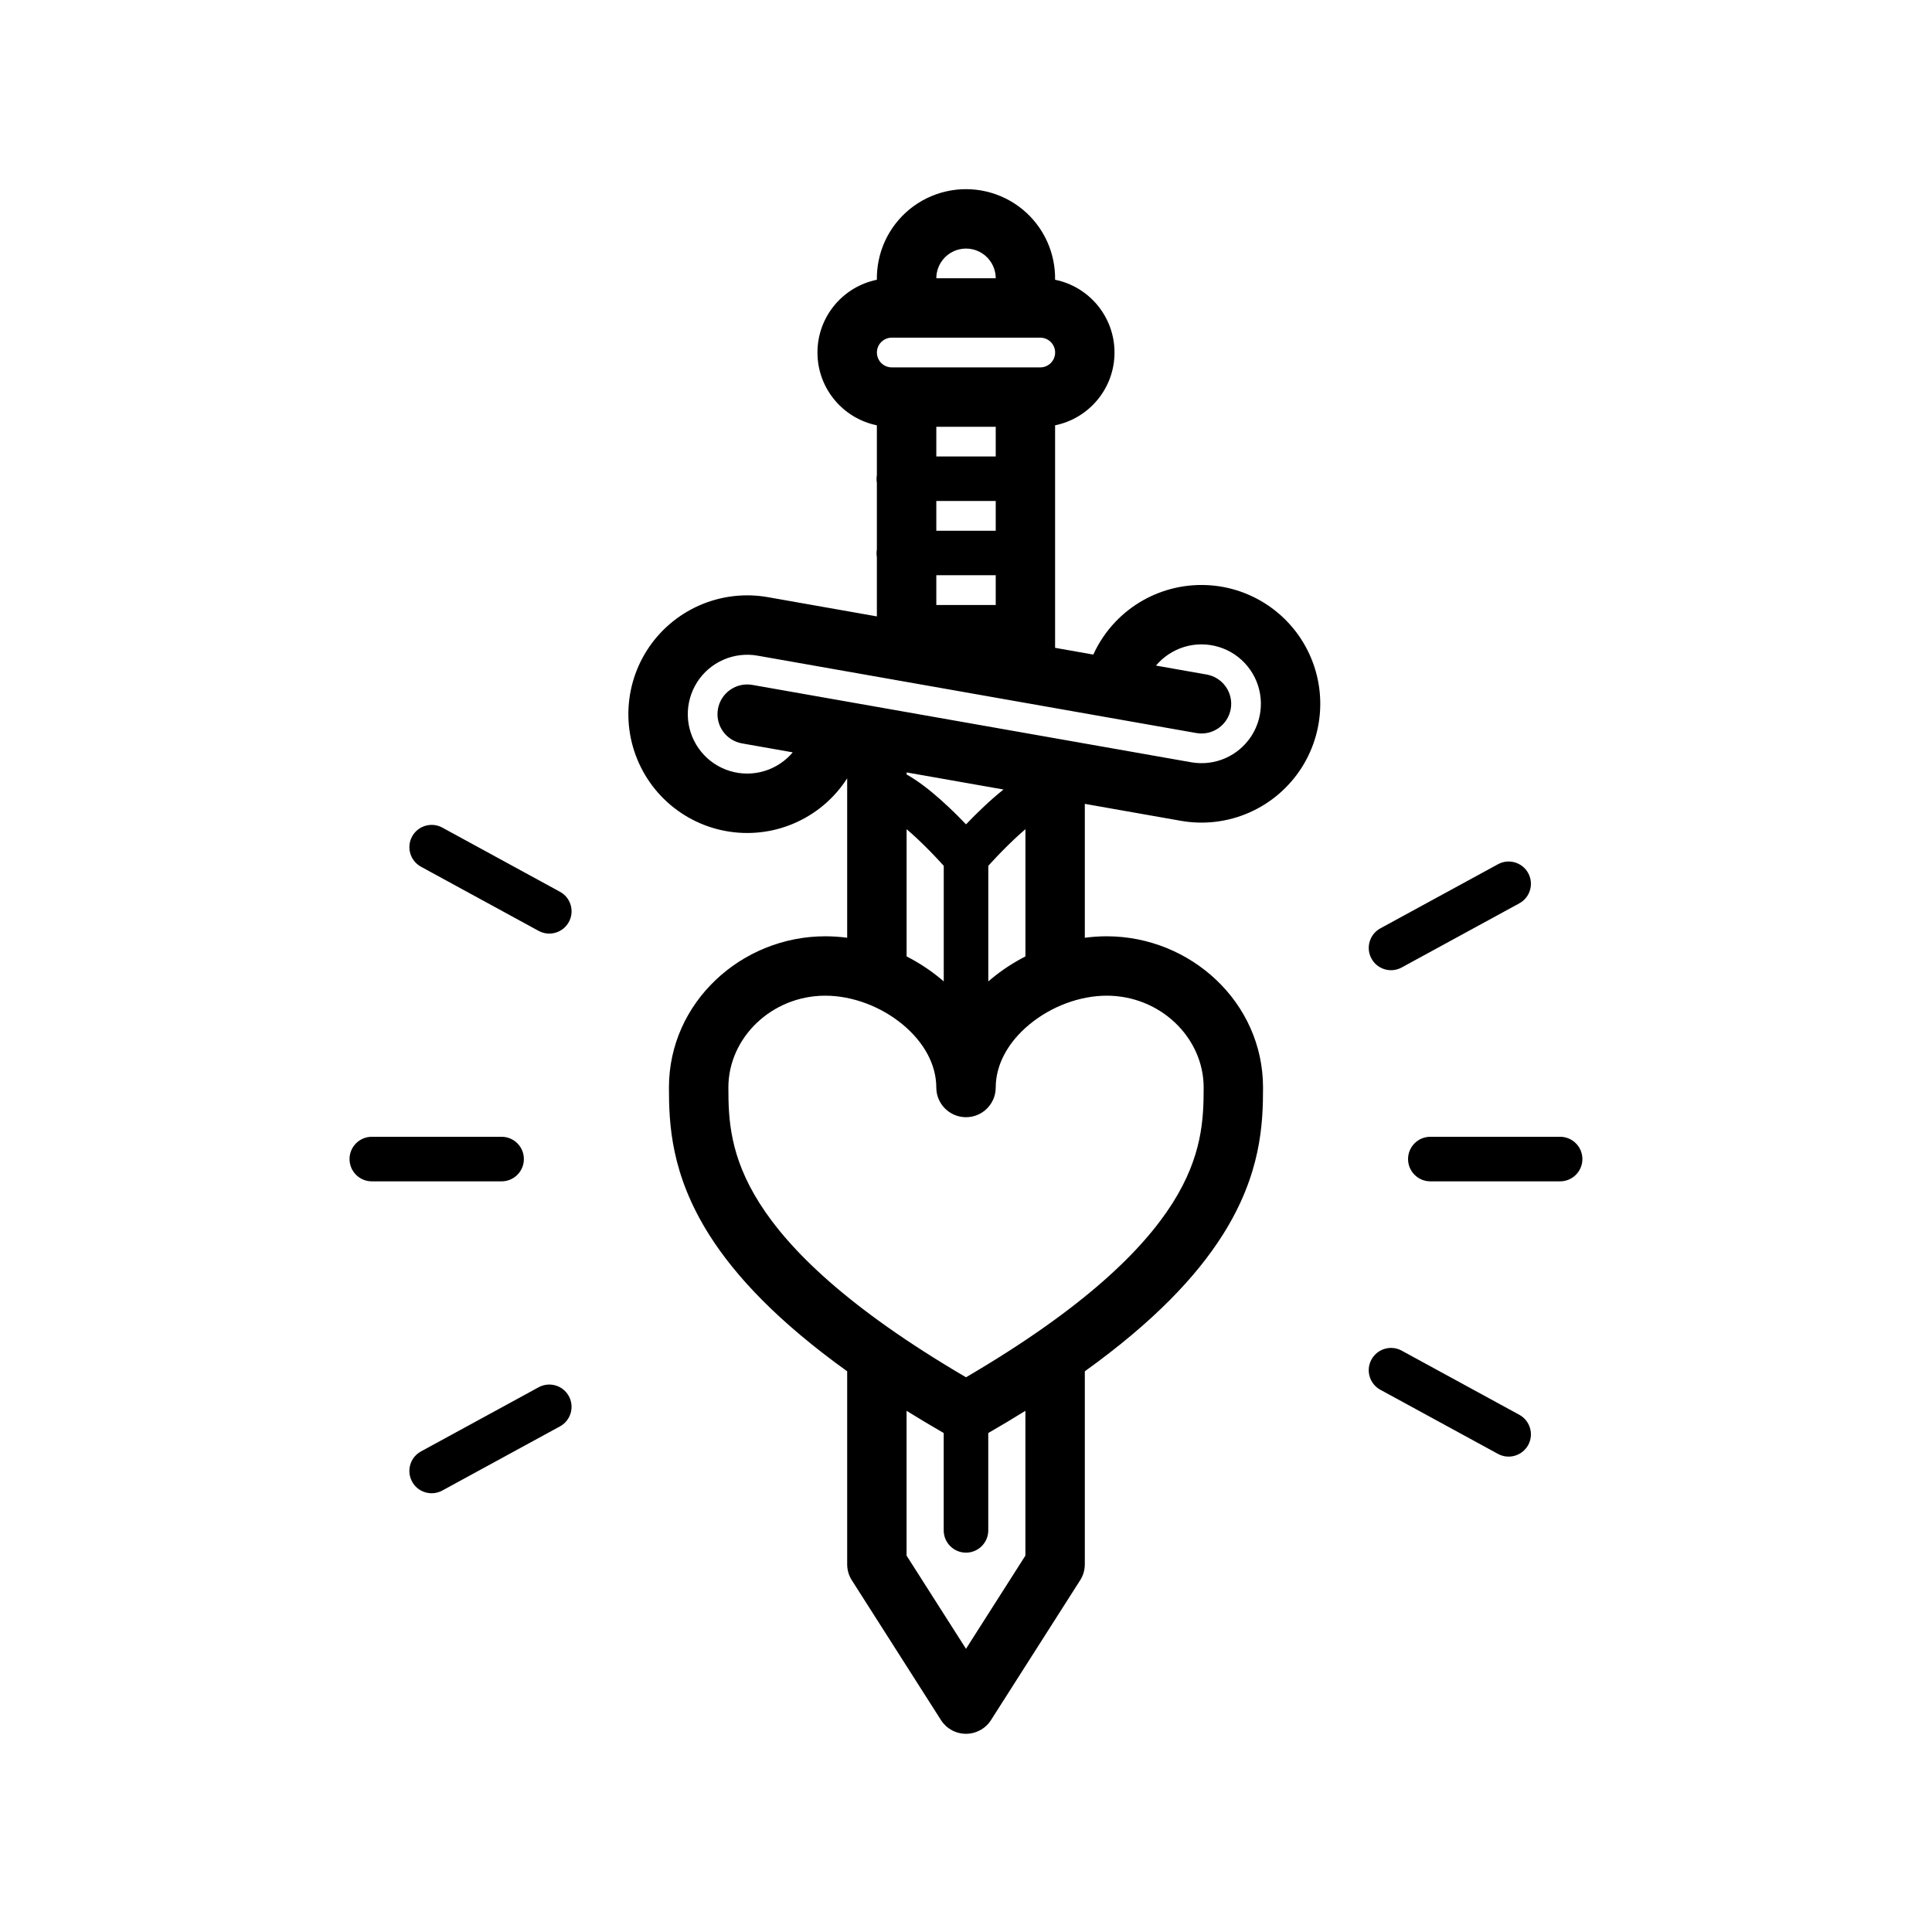 <?xml version="1.0" encoding="UTF-8"?>
<!-- Uploaded to: SVG Repo, www.svgrepo.com, Generator: SVG Repo Mixer Tools -->
<svg fill="#000000" width="800px" height="800px" version="1.1" viewBox="144 144 512 512" xmlns="http://www.w3.org/2000/svg">
 <path d="m368.51 392.51v-42.242c-1.086 1.703-2.348 3.301-3.758 4.773-4.305 4.492-9.848 7.617-15.922 8.965-6.086 1.348-12.43 0.859-18.234-1.395-5.801-2.258-10.809-6.188-14.383-11.289-3.562-5.098-5.547-11.145-5.684-17.371-0.133-6.227 1.574-12.352 4.922-17.609 3.344-5.25 8.18-9.391 13.879-11.902 5.699-2.504 12.012-3.269 18.145-2.191l28.906 5.102v-15.688c-0.062-0.363-0.094-0.734-0.086-1.117 0-0.324 0.031-0.637 0.086-0.938v-17.625c-0.062-0.363-0.094-0.734-0.086-1.117 0-0.324 0.031-0.641 0.086-0.938v-13.219c-8.98-1.824-15.746-9.77-15.746-19.285 0-9.527 6.766-17.469 15.746-19.285-0.023-1.68 0.125-3.356 0.457-5.008 0.699-3.551 2.219-6.894 4.422-9.77 2.207-2.875 5.039-5.195 8.289-6.801 3.254-1.598 6.828-2.434 10.449-2.434s7.195 0.836 10.445 2.434c3.25 1.605 6.086 3.926 8.289 6.801s3.723 6.219 4.422 9.77c0.332 1.652 0.48 3.328 0.457 5.008 8.984 1.816 15.746 9.758 15.746 19.285 0 9.516-6.762 17.461-15.746 19.285v58.969l10.125 1.789c1.465-3.203 3.457-6.164 5.91-8.73 4.316-4.504 9.855-7.621 15.934-8.965 6.086-1.348 12.422-0.867 18.234 1.391 5.801 2.262 10.805 6.188 14.379 11.289 3.566 5.102 5.551 11.148 5.684 17.375 0.137 6.227-1.582 12.352-4.918 17.602-3.356 5.25-8.18 9.398-13.879 11.902-5.699 2.512-12.02 3.273-18.152 2.188l-25.441-4.488v35.48c1.918-0.25 3.863-0.387 5.801-0.387 22.168 0 41.43 17.469 41.43 40.078 0 9.547-0.473 22.938-10.715 39.102-6.996 11.051-18.34 23.047-36.516 36.102v51.152c0 1.492-0.426 2.965-1.238 4.227l-23.617 37.043c-1.438 2.269-3.941 3.644-6.633 3.644-2.695 0-5.195-1.375-6.637-3.644l-23.617-37.043c-0.812-1.262-1.234-2.734-1.234-4.227v-51.152c-18.18-13.055-29.52-25.051-36.52-36.102-10.234-16.164-10.715-29.555-10.715-39.102 0-22.609 19.266-40.078 41.43-40.078 1.938 0 3.883 0.137 5.805 0.387zm47.23 125.37v38.375l-15.742 24.695-15.746-24.695v-38.375c3.125 1.945 6.402 3.902 9.84 5.887v25.797c0 3.258 2.644 5.906 5.906 5.906 3.258 0 5.902-2.648 5.902-5.906v-25.797c3.434-1.984 6.715-3.941 9.84-5.887zm-120.99-3.883c1.559 2.867 0.504 6.449-2.363 8.016l-31.164 16.988c-2.867 1.566-6.457 0.512-8.016-2.356-1.559-2.863-0.504-6.445 2.363-8.004l31.164-16.996c2.867-1.566 6.457-0.512 8.016 2.352zm212.7-9.703c1.559-2.867 5.148-3.922 8.004-2.363l31.172 16.996c2.867 1.566 3.922 5.148 2.363 8.012-1.559 2.859-5.148 3.922-8.012 2.356l-31.176-16.996c-2.856-1.559-3.91-5.148-2.352-8.004zm-115.32-72.094c0-6.016-3.227-12.004-8.957-16.734-5.738-4.742-13.32-7.598-20.461-7.598-14.223 0-25.684 11.152-25.684 24.332 0 8.344 0.367 18.207 8.266 30.676 7.793 12.297 23.34 27.75 54.711 46.117 31.367-18.367 46.914-33.82 54.711-46.117 7.894-12.469 8.266-22.332 8.266-30.676 0-13.18-11.457-24.332-25.688-24.332-7.141 0-14.723 2.856-20.461 7.598-5.731 4.731-8.957 10.719-8.957 16.734 0 4.344-3.527 7.871-7.871 7.871-4.348 0-7.875-3.527-7.875-7.871zm-155.5 18.965c0-3.262 2.644-5.906 5.906-5.906h34.391c3.269 0 5.906 2.644 5.906 5.906 0 3.258-2.637 5.902-5.906 5.902h-34.391c-3.262 0-5.906-2.644-5.906-5.902zm280.52 0c0-3.262 2.644-5.906 5.906-5.906h34.391c3.262 0 5.906 2.644 5.906 5.906 0 3.258-2.644 5.902-5.906 5.902h-34.391c-3.262 0-5.906-2.644-5.906-5.902zm-101.4-53.703c-3.203 1.637-6.211 3.613-8.934 5.856-0.309 0.254-0.605 0.504-0.906 0.766v-30.633c0.301-0.328 0.637-0.707 1.016-1.109 1.535-1.668 3.652-3.863 5.977-6.047 0.941-0.879 1.895-1.746 2.848-2.551zm-31.488 0v-33.719c0.953 0.805 1.906 1.672 2.852 2.551 2.328 2.184 4.438 4.379 5.973 6.047 0.379 0.402 0.719 0.781 1.016 1.109v30.633c-0.297-0.262-0.598-0.512-0.906-0.766-2.723-2.242-5.731-4.219-8.934-5.856zm164.73-22.074c1.559 2.867 0.504 6.453-2.363 8.012l-31.172 16.996c-2.856 1.559-6.445 0.504-8.004-2.359-1.559-2.859-0.504-6.449 2.352-8.008l31.176-16.996c2.863-1.559 6.453-0.504 8.012 2.356zm-295.78-9.707c1.559-2.863 5.148-3.918 8.016-2.352l31.164 16.996c2.867 1.559 3.922 5.137 2.363 8.004-1.559 2.867-5.148 3.922-8.016 2.363l-31.164-16.996c-2.867-1.566-3.922-5.148-2.363-8.016zm156.73-12.453c-1.797 1.434-3.535 2.969-5.117 4.457-1.777 1.66-3.426 3.32-4.816 4.777-1.395-1.457-3.039-3.117-4.82-4.777-2.566-2.41-5.539-4.961-8.5-6.945-0.742-0.496-1.551-1.008-2.426-1.496v-0.543zm49.734-7.219-116.29-20.5c-4.281-0.754-8.367 2.106-9.125 6.387-0.754 4.281 2.102 8.367 6.387 9.113l13.43 2.371c-0.223 0.262-0.449 0.52-0.688 0.773-2.156 2.242-4.926 3.809-7.965 4.477-3.047 0.68-6.211 0.434-9.117-0.691-2.902-1.133-5.406-3.094-7.188-5.644-1.785-2.551-2.777-5.574-2.848-8.691-0.062-3.109 0.793-6.172 2.465-8.801 1.676-2.629 4.086-4.699 6.934-5.949 2.852-1.254 6.016-1.641 9.078-1.098l116.29 20.508c4.281 0.758 8.367-2.109 9.121-6.383 0.758-4.285-2.109-8.367-6.391-9.125l-13.422-2.367c0.219-0.262 0.449-0.52 0.684-0.766 2.16-2.25 4.93-3.809 7.969-4.488 3.039-0.668 6.211-0.422 9.113 0.703 2.898 1.125 5.402 3.094 7.188 5.644 1.789 2.551 2.781 5.57 2.844 8.68 0.07 3.117-0.789 6.18-2.457 8.809-1.676 2.625-4.094 4.695-6.941 5.953-2.852 1.25-6.008 1.629-9.07 1.086zm-51.797-49.57h-15.746v7.894h15.746zm-15.746-19.68v7.894h15.746v-7.894zm15.746-11.785v-7.871h-15.746v7.871zm11.809-23.613h-39.359c-2.176 0-3.938-1.766-3.938-3.938s1.762-3.938 3.938-3.938h39.359c2.172 0 3.934 1.766 3.934 3.938s-1.762 3.938-3.934 3.938zm-11.809-23.617h-15.746c0-0.52 0.047-1.031 0.152-1.535 0.234-1.188 0.738-2.301 1.48-3.258 0.73-0.961 1.676-1.734 2.762-2.269 1.078-0.535 2.273-0.809 3.481-0.809 1.203 0 2.398 0.273 3.477 0.809 1.086 0.535 2.031 1.309 2.766 2.269 0.738 0.957 1.242 2.07 1.48 3.258 0.102 0.504 0.148 1.016 0.148 1.535z" fill-rule="evenodd"/>
</svg>